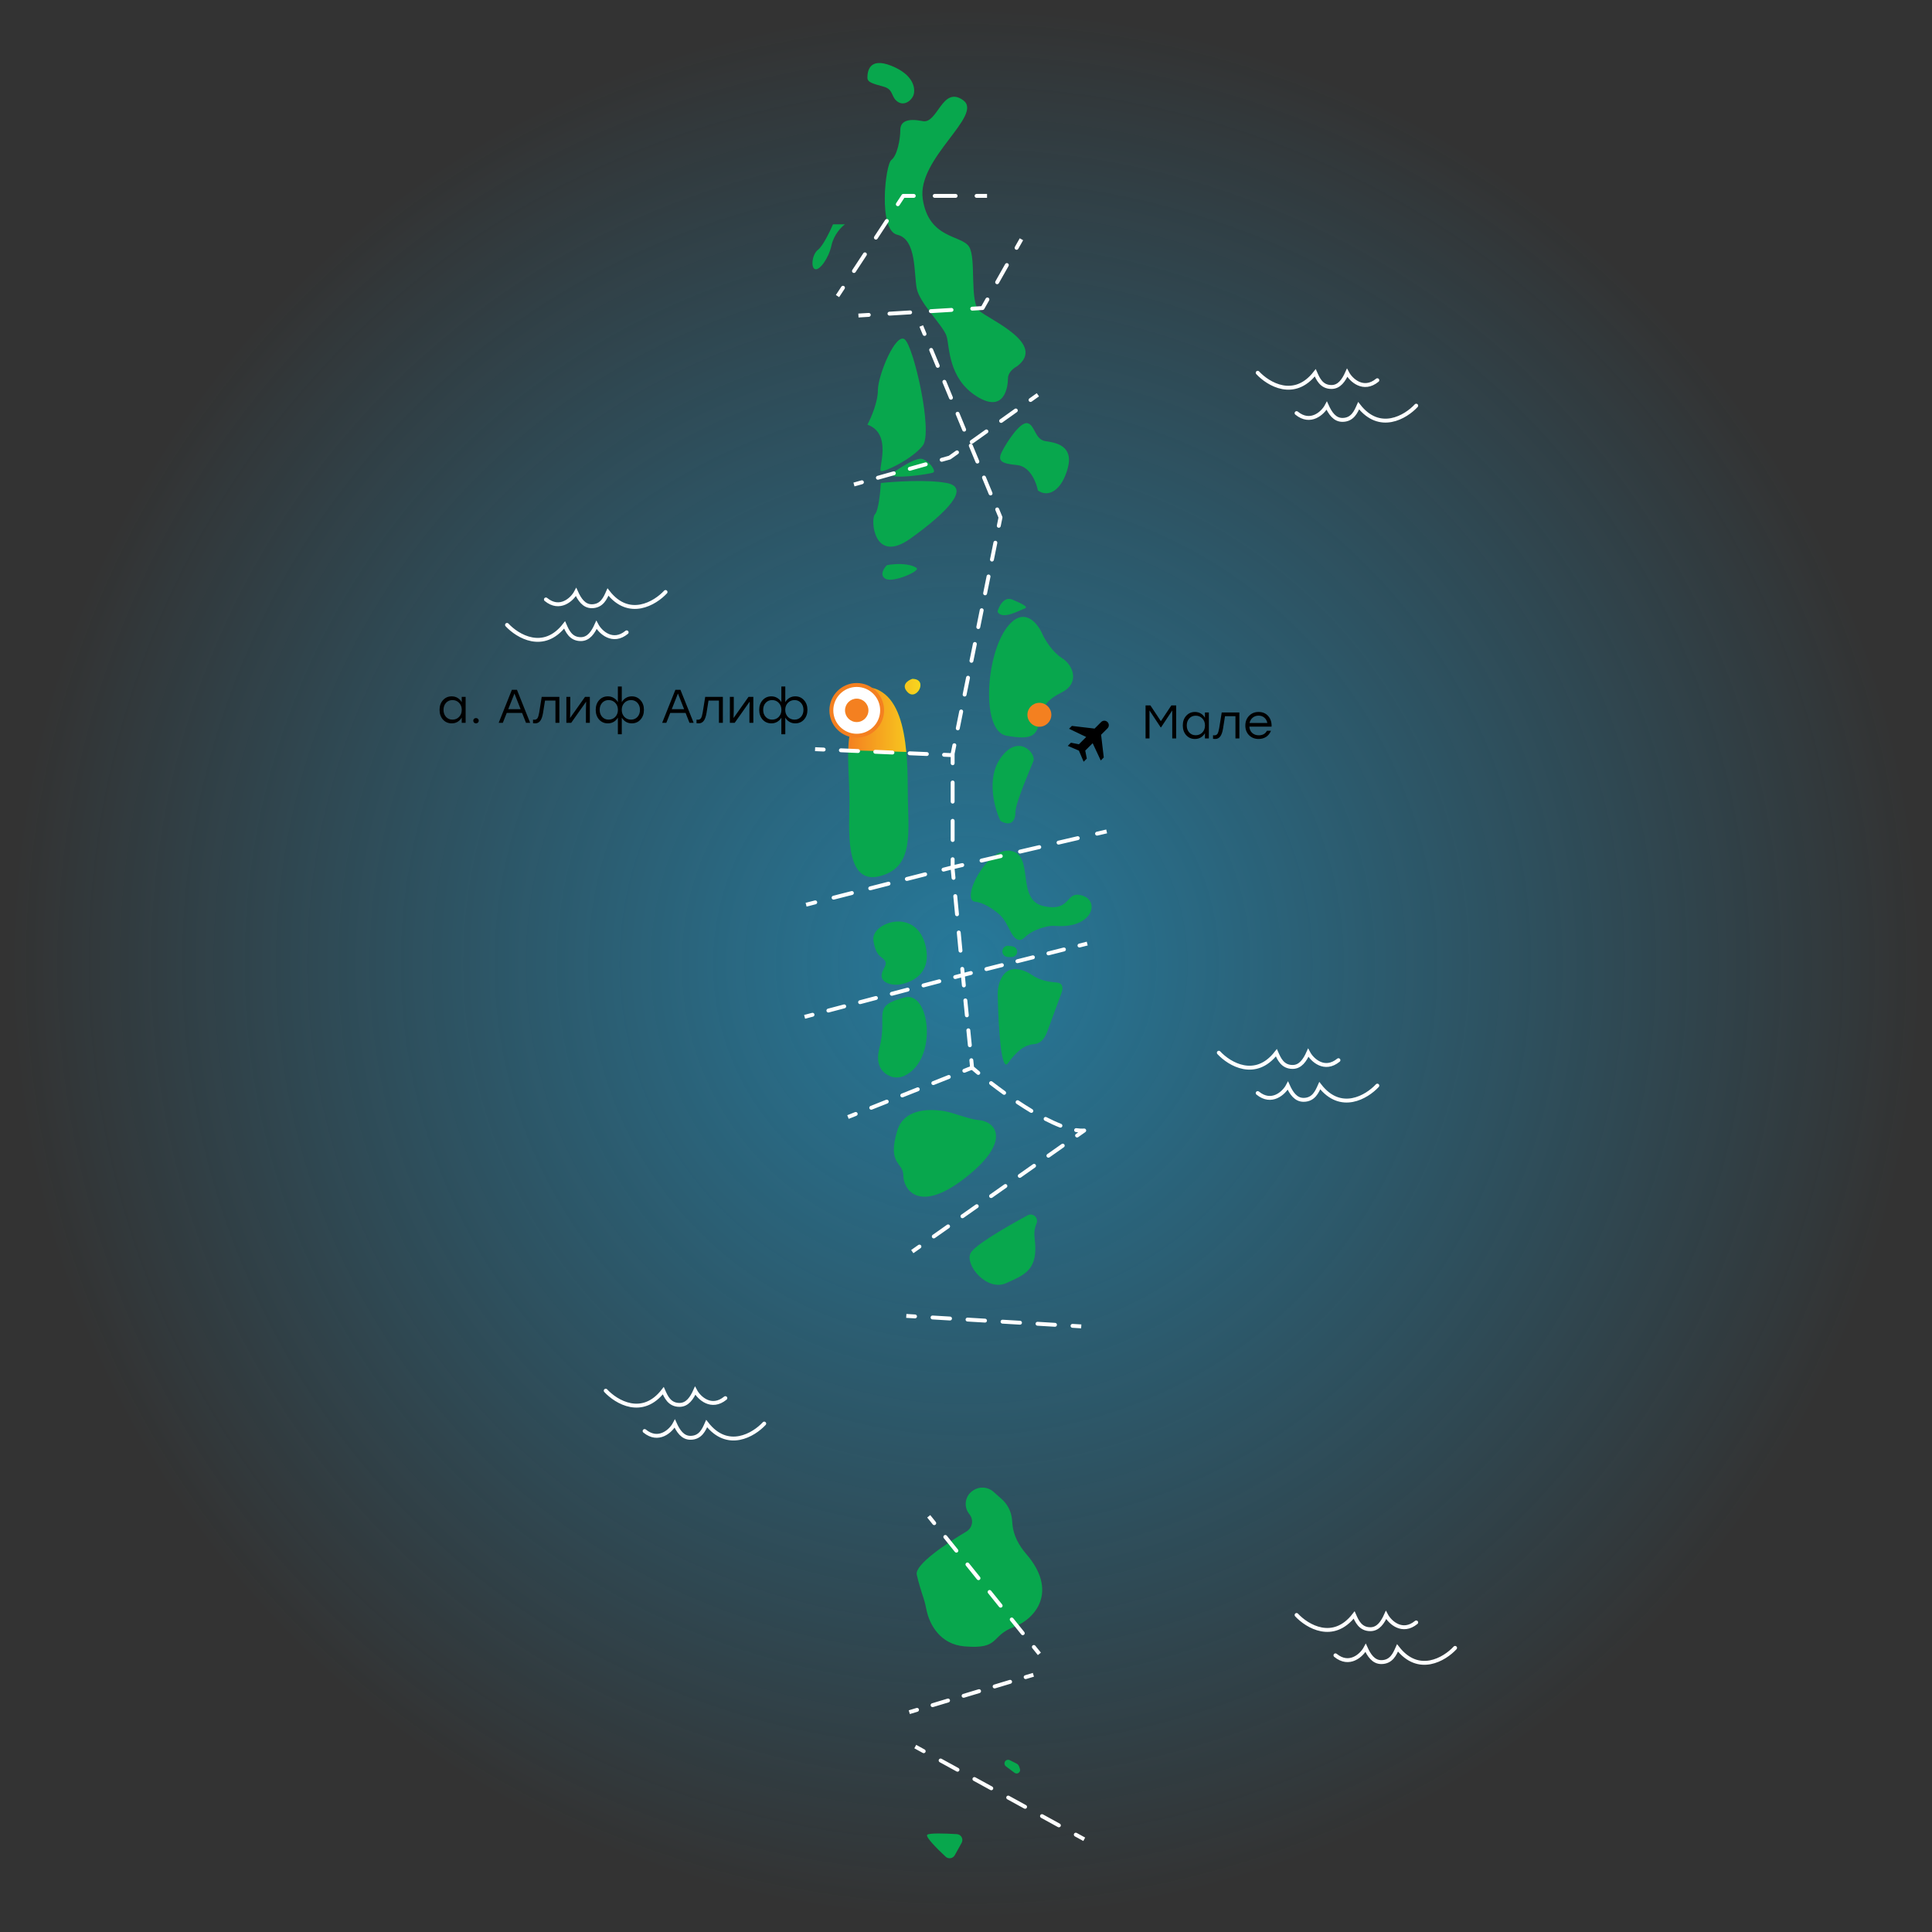 <svg width="450" height="450" viewBox="0 0 450 450" fill="none" xmlns="http://www.w3.org/2000/svg">
<rect x="0" y="0" width="450" height="450" fill="#333333" stroke="none"/>
<circle opacity="0.6" cx="225.002" cy="224.545" r="224.545" fill="url(#paint0_radial_381_882)"/>
<path d="M190.543 58.166C191.657 57.33 193.329 53.87 194.026 52.245H196.812C196 52.825 194.235 54.613 193.678 57.121C192.981 60.255 190.891 63.042 189.846 62.694C188.801 62.345 189.15 59.211 190.543 58.166Z" fill="#08A74D"/>
<path d="M199.25 166.138C199.25 167.81 198.321 170.317 197.857 171.362C197.16 175.89 197.857 181.115 197.857 186.687C197.857 192.26 196.464 206.192 204.823 204.102C213.182 202.012 211.441 193.653 211.441 184.249C211.441 174.845 210.744 164.745 205.519 161.262C200.295 157.779 199.25 164.048 199.25 166.138Z" fill="#08A74D"/>
<path d="M212.485 158.127C211.441 158.475 209.769 159.59 211.441 161.262C213.53 163.351 216.317 158.127 212.485 158.127Z" fill="#08A74D"/>
<path fill-rule="evenodd" clip-rule="evenodd" d="M212.486 158.127C211.441 158.475 209.769 159.59 211.441 161.262C213.53 163.351 216.317 158.127 212.486 158.127ZM197.857 171.362C198.321 170.317 199.25 167.81 199.25 166.138C199.25 164.048 200.295 157.779 205.52 161.262C209.051 163.616 210.514 168.995 211.091 175.138L197.567 174.75C197.602 173.583 197.689 172.453 197.857 171.362Z" fill="url(#paint1_linear_381_882)"/>
<path d="M234.429 146.285C238.329 140.991 241.627 145.008 242.788 147.678C243.368 148.955 245.086 151.858 247.316 153.251C250.102 154.992 251.495 159.172 247.316 161.262C243.179 163.33 242.795 165.057 242.112 168.132L242.091 168.228C241.394 171.362 240.35 172.407 234.429 171.362C228.507 170.317 229.552 152.903 234.429 146.285Z" fill="#08A74D"/>
<path d="M235.822 139.667C233.871 138.831 232.687 141.176 232.339 142.454C233.384 144.543 237.563 142.105 238.608 141.757C239.653 141.409 238.26 140.712 235.822 139.667Z" fill="#08A74D"/>
<path d="M236.867 108.32C239.932 108.599 241.395 112.384 241.743 114.241C244.181 115.983 247.316 114.241 248.709 109.017C250.102 103.793 245.922 103.096 243.484 102.748C241.046 102.399 241.046 98.916 239.305 98.568C237.563 98.22 234.429 103.096 233.384 105.186C232.339 107.276 233.035 107.972 236.867 108.32Z" fill="#08A74D"/>
<path d="M234.777 88.119C234.777 86.726 236.17 85.681 236.867 85.333C243.833 80.109 230.597 74.536 228.159 72.446C225.721 70.356 227.463 60.255 225.721 57.469C223.98 54.683 216.317 55.727 214.924 46.324C213.531 36.919 229.204 26.819 224.328 23.336C219.452 19.853 218.407 28.909 214.924 28.212C211.441 27.515 209.699 28.212 209.699 30.302C209.699 32.392 209.003 36.223 207.61 37.268C206.216 38.313 204.475 53.638 209.003 54.683C213.531 55.728 212.834 63.738 213.531 67.221C214.227 70.704 219.8 75.929 220.497 78.367C221.193 80.805 220.845 88.119 227.463 92.299C234.08 96.478 234.777 89.861 234.777 88.119Z" fill="#08A74D"/>
<path d="M233.035 176.587C229.691 181.324 231.641 188.313 233.035 191.215C235.473 192.608 236.518 191.215 236.518 189.125C236.518 187.036 240.001 179.025 240.697 177.283C241.394 175.542 237.214 170.666 233.035 176.587Z" fill="#08A74D"/>
<path d="M204.475 90.906C204.475 93.692 202.849 97.407 202.037 98.916C207.958 101.006 204.475 109.365 205.171 109.714C205.868 110.062 212.486 106.927 214.924 103.793C217.362 100.658 212.834 80.805 210.744 79.063C208.654 77.322 204.475 87.422 204.475 90.906Z" fill="#08A74D"/>
<path d="M203.778 119.814C204.614 118.978 205.055 114.59 205.171 112.5C208.422 112.152 216.038 111.664 220.496 112.5C226.069 113.545 220.844 119.118 212.137 125.387C203.43 131.656 202.733 120.859 203.778 119.814Z" fill="#08A74D"/>
<path d="M214.923 106.927C213.53 106.37 209.467 109.017 207.609 110.41C207.261 111.803 216.665 110.41 217.361 110.062C218.058 109.714 216.665 107.624 214.923 106.927Z" fill="#08A74D"/>
<path d="M206.216 134.791C204.823 133.955 205.868 132.353 206.564 131.656C210.047 130.96 212.834 131.656 213.53 132.353C214.227 133.05 207.958 135.836 206.216 134.791Z" fill="#08A74D"/>
<path d="M215.62 220.472C216.877 226.13 213.354 228.465 209.999 229.226C208.021 229.675 205.13 229.036 205.349 227.019C205.481 225.81 206.647 224.816 206.216 223.955C205.519 222.562 204.126 223.259 203.43 219.079C202.733 214.899 213.53 211.068 215.62 220.472Z" fill="#08A74D"/>
<path d="M204.823 244.156C203.787 248.127 205.553 249.886 207.262 250.638C208.36 251.121 209.635 251.06 210.717 250.54C218.517 246.791 216.617 230.782 210.744 232.314C202.733 234.404 206.913 236.146 204.823 244.156Z" fill="#08A74D"/>
<path d="M227.114 210.023C228.979 210.21 231.053 211.551 232.603 212.836C233.872 213.887 234.577 215.42 235.327 216.888C236.132 218.465 237.302 219.688 238.608 218.382C240.171 216.819 242.585 216.046 244.199 215.741C244.877 215.613 245.574 215.647 246.264 215.684C254.436 216.127 256.206 209.968 252.191 208.63C248.012 207.237 249.753 212.461 243.136 211.068C236.518 209.675 241.046 199.226 235.473 198.181C229.9 197.136 223.631 209.675 227.114 210.023Z" fill="#08A74D"/>
<path d="M240.349 227.09C239.044 226.186 237.79 225.798 236.666 225.72C233.711 225.516 232.326 228.781 232.389 231.742C232.568 240.118 233.24 249.766 234.776 247.639C237.678 243.623 239.578 243.323 241.027 243.169C242.53 243.008 243.406 241.68 243.929 240.262L247.218 231.333C247.741 229.914 247.485 228.933 245.977 228.827C244.412 228.718 242.23 228.392 240.349 227.09Z" fill="#08A74D"/>
<path d="M209.003 263.313C210.437 258.6 215.6 258.119 219.894 258.794C221.835 259.1 225.852 260.724 227.811 260.875C232.339 261.223 235.473 266.099 224.676 274.458C213.879 282.817 210.396 276.896 210.396 273.762C210.396 270.627 206.565 271.324 209.003 263.313Z" fill="#08A74D"/>
<path d="M226.069 291.873C226.954 290.103 233.898 286.021 239.337 283.078C240.604 282.392 241.991 283.691 241.413 285.012C240.947 286.078 240.835 287.262 240.985 288.416C241.952 295.854 238.643 296.894 234.428 298.839C229.9 300.929 224.676 294.66 226.069 291.873Z" fill="#08A74D"/>
<path d="M202.037 18.111C202.037 19.226 203.43 19.505 205.868 20.201C207.958 20.798 207.609 22.291 208.654 23.336C210.43 25.112 212.486 23.336 212.834 21.943C213.182 20.549 212.834 17.415 207.609 15.325C202.385 13.235 202.037 16.718 202.037 18.111Z" fill="#08A74D"/>
<path d="M213.53 366.757C213.024 364.479 220.336 359.537 225.074 356.736C225.9 356.248 226.417 355.367 226.417 354.408C226.417 353.832 226.231 353.273 225.886 352.813L225.674 352.53C224.381 350.806 224.819 348.348 226.628 347.177L226.745 347.102C228.198 346.162 230.099 346.307 231.392 347.456L233.32 349.17C234.703 350.399 235.562 352.11 235.723 353.953L235.82 355.072C236.044 357.654 237.332 359.987 239.026 361.947C246.524 370.622 241.205 377.059 236.17 378.947C230.597 381.037 233.035 384.172 224.676 383.475C218.914 382.995 216.531 378.343 215.833 375.134C215.631 374.207 215.453 373.273 215.151 372.373C214.631 370.825 213.942 368.608 213.53 366.757Z" fill="#08A74D"/>
<path d="M222.385 432.111L223.976 429.247C224.468 428.362 223.882 427.268 222.872 427.206C219.996 427.029 216.404 426.925 215.968 427.361C215.512 427.817 218.142 430.488 220.257 432.46C220.909 433.068 221.952 432.89 222.385 432.111Z" fill="#08A74D"/>
<path d="M234.298 411.416L236.302 412.919C236.442 413.024 236.613 413.081 236.788 413.081C237.34 413.081 237.731 412.539 237.556 412.015L237.375 411.471C237.272 411.164 237.051 410.909 236.761 410.764L235.187 409.977C234.768 409.768 234.258 409.938 234.048 410.357C233.865 410.724 233.97 411.17 234.298 411.416Z" fill="#08A74D"/>
<path d="M235.856 220.427L234.954 220.299C234.268 220.201 233.625 220.656 233.489 221.335C233.421 221.675 233.493 222.03 233.685 222.318C233.93 222.686 234.346 222.91 234.788 222.91H235.649C235.982 222.91 236.302 222.778 236.538 222.542L236.555 222.525C237.087 221.993 237.025 221.113 236.423 220.662C236.257 220.538 236.062 220.457 235.856 220.427Z" fill="#08A74D"/>
<path d="M233.035 120.511L233.48 120.601C233.498 120.513 233.489 120.421 233.455 120.337L233.035 120.511ZM221.889 175.542L221.444 175.452C221.438 175.481 221.435 175.512 221.435 175.542H221.889ZM221.889 202.361H221.435C221.435 202.375 221.436 202.39 221.437 202.404L221.889 202.361ZM224.327 227.787L223.875 227.83L223.875 227.832L224.327 227.787ZM226.417 248.684L225.965 248.73C225.977 248.845 226.032 248.952 226.12 249.029L226.417 248.684ZM252.54 263.313L252.801 263.684C252.969 263.566 253.037 263.351 252.967 263.158C252.897 262.965 252.706 262.843 252.502 262.86L252.54 263.313ZM214.416 290.721C214.621 290.577 214.67 290.293 214.526 290.088C214.381 289.882 214.098 289.833 213.893 289.978L214.416 290.721ZM217.23 287.627C217.025 287.771 216.976 288.055 217.121 288.26C217.265 288.465 217.549 288.515 217.754 288.37L217.23 287.627ZM221.092 286.019C221.297 285.874 221.346 285.591 221.202 285.386C221.057 285.18 220.773 285.131 220.568 285.276L221.092 286.019ZM223.906 282.925C223.701 283.069 223.652 283.353 223.796 283.558C223.941 283.763 224.224 283.813 224.43 283.668L223.906 282.925ZM227.767 281.317C227.973 281.172 228.022 280.889 227.877 280.684C227.733 280.478 227.449 280.429 227.244 280.574L227.767 281.317ZM230.582 278.223C230.377 278.367 230.327 278.651 230.472 278.856C230.616 279.061 230.9 279.111 231.105 278.966L230.582 278.223ZM234.443 276.615C234.648 276.47 234.698 276.187 234.553 275.982C234.408 275.776 234.125 275.727 233.92 275.872L234.443 276.615ZM237.257 273.521C237.052 273.665 237.003 273.949 237.148 274.154C237.292 274.359 237.576 274.409 237.781 274.264L237.257 273.521ZM241.119 271.913C241.324 271.768 241.373 271.485 241.229 271.28C241.084 271.074 240.801 271.025 240.595 271.17L241.119 271.913ZM243.933 268.819C243.728 268.963 243.679 269.247 243.823 269.452C243.968 269.657 244.251 269.707 244.457 269.562L243.933 268.819ZM247.795 267.211C248 267.066 248.049 266.783 247.904 266.578C247.76 266.372 247.476 266.323 247.271 266.468L247.795 267.211ZM250.609 264.117C250.404 264.261 250.354 264.545 250.499 264.75C250.644 264.955 250.927 265.005 251.132 264.86L250.609 264.117ZM250.716 262.778C250.468 262.74 250.236 262.911 250.198 263.159C250.161 263.407 250.332 263.639 250.58 263.676L250.716 262.778ZM246.834 262.616C247.068 262.707 247.331 262.591 247.422 262.357C247.513 262.122 247.397 261.859 247.163 261.768L246.834 262.616ZM243.748 260.21C243.525 260.095 243.251 260.182 243.136 260.406C243.021 260.629 243.108 260.903 243.332 261.018L243.748 260.21ZM239.989 259.145C240.204 259.274 240.483 259.204 240.612 258.989C240.742 258.774 240.672 258.495 240.457 258.365L239.989 259.145ZM237.265 256.34C237.056 256.201 236.773 256.257 236.634 256.466C236.495 256.675 236.552 256.957 236.761 257.096L237.265 256.34ZM233.623 254.92C233.827 255.067 234.111 255.021 234.258 254.817C234.404 254.613 234.358 254.329 234.154 254.182L233.623 254.92ZM231.117 251.918C230.918 251.764 230.633 251.801 230.479 252C230.326 252.199 230.363 252.484 230.562 252.638L231.117 251.918ZM227.577 250.257C227.77 250.417 228.057 250.39 228.216 250.196C228.376 250.003 228.349 249.716 228.156 249.556L227.577 250.257ZM226.695 246.898C226.67 246.648 226.448 246.466 226.198 246.491C225.948 246.516 225.766 246.738 225.791 246.988L226.695 246.898ZM225.443 243.505C225.467 243.755 225.69 243.937 225.94 243.912C226.19 243.887 226.372 243.664 226.347 243.415L225.443 243.505ZM225.999 239.932C225.974 239.682 225.751 239.5 225.501 239.525C225.251 239.55 225.069 239.772 225.094 240.022L225.999 239.932ZM224.746 236.539C224.771 236.789 224.994 236.971 225.243 236.946C225.493 236.921 225.675 236.699 225.65 236.449L224.746 236.539ZM225.302 232.966C225.277 232.716 225.054 232.534 224.805 232.559C224.555 232.584 224.373 232.806 224.398 233.056L225.302 232.966ZM224.049 229.573C224.074 229.823 224.297 230.005 224.547 229.98C224.797 229.955 224.979 229.733 224.954 229.483L224.049 229.573ZM224.577 225.624C224.553 225.374 224.331 225.191 224.081 225.215C223.831 225.239 223.648 225.461 223.672 225.711L224.577 225.624ZM223.265 221.474C223.289 221.723 223.511 221.907 223.761 221.883C224.011 221.859 224.194 221.637 224.17 221.387L223.265 221.474ZM223.764 217.149C223.74 216.899 223.518 216.716 223.268 216.74C223.018 216.764 222.835 216.986 222.859 217.236L223.764 217.149ZM222.453 212.998C222.477 213.248 222.699 213.431 222.949 213.407C223.199 213.383 223.382 213.161 223.358 212.911L222.453 212.998ZM222.951 208.674C222.927 208.424 222.705 208.241 222.456 208.265C222.206 208.289 222.022 208.511 222.046 208.761L222.951 208.674ZM221.64 204.523C221.664 204.773 221.886 204.956 222.136 204.932C222.386 204.908 222.569 204.686 222.545 204.436L221.64 204.523ZM222.344 200.126C222.344 199.875 222.14 199.671 221.889 199.671C221.638 199.671 221.435 199.875 221.435 200.126H222.344ZM221.435 195.656C221.435 195.907 221.638 196.111 221.889 196.111C222.14 196.111 222.344 195.907 222.344 195.656H221.435ZM222.344 191.186C222.344 190.935 222.14 190.732 221.889 190.732C221.638 190.732 221.435 190.935 221.435 191.186H222.344ZM221.435 186.716C221.435 186.968 221.638 187.171 221.889 187.171C222.14 187.171 222.344 186.968 222.344 186.716H221.435ZM222.344 182.247C222.344 181.996 222.14 181.792 221.889 181.792C221.638 181.792 221.435 181.996 221.435 182.247H222.344ZM221.435 177.777C221.435 178.028 221.638 178.231 221.889 178.231C222.14 178.231 222.344 178.028 222.344 177.777H221.435ZM222.733 173.667C222.783 173.421 222.624 173.181 222.378 173.131C222.132 173.081 221.892 173.24 221.842 173.486L222.733 173.667ZM222.638 169.556C222.588 169.802 222.747 170.041 222.993 170.091C223.239 170.141 223.479 169.982 223.529 169.736L222.638 169.556ZM224.325 165.805C224.375 165.559 224.216 165.319 223.97 165.27C223.724 165.22 223.484 165.379 223.434 165.625L224.325 165.805ZM224.23 161.694C224.18 161.94 224.339 162.18 224.586 162.23C224.832 162.28 225.071 162.12 225.121 161.874L224.23 161.694ZM225.917 157.944C225.967 157.698 225.808 157.458 225.562 157.408C225.316 157.358 225.076 157.517 225.026 157.763L225.917 157.944ZM225.822 153.832C225.773 154.078 225.932 154.318 226.178 154.368C226.424 154.418 226.664 154.259 226.713 154.013L225.822 153.832ZM227.51 150.082C227.559 149.836 227.4 149.596 227.154 149.546C226.908 149.497 226.668 149.656 226.619 149.902L227.51 150.082ZM227.415 145.971C227.365 146.217 227.524 146.457 227.77 146.507C228.016 146.556 228.256 146.397 228.306 146.151L227.415 145.971ZM229.102 142.221C229.152 141.974 228.993 141.735 228.747 141.685C228.5 141.635 228.261 141.794 228.211 142.04L229.102 142.221ZM229.007 138.109C228.957 138.355 229.116 138.595 229.362 138.645C229.608 138.695 229.848 138.536 229.898 138.29L229.007 138.109ZM230.694 134.359C230.744 134.113 230.585 133.873 230.339 133.823C230.093 133.773 229.853 133.932 229.803 134.179L230.694 134.359ZM230.599 130.248C230.549 130.494 230.708 130.734 230.954 130.783C231.2 130.833 231.44 130.674 231.49 130.428L230.599 130.248ZM232.286 126.497C232.336 126.251 232.177 126.012 231.931 125.962C231.685 125.912 231.445 126.071 231.395 126.317L232.286 126.497ZM232.191 122.386C232.141 122.632 232.301 122.872 232.547 122.922C232.793 122.972 233.032 122.813 233.082 122.567L232.191 122.386ZM232.686 118.48C232.59 118.248 232.324 118.137 232.092 118.233C231.86 118.329 231.75 118.595 231.846 118.827L232.686 118.48ZM230.307 115.112C230.403 115.344 230.669 115.454 230.901 115.358C231.133 115.262 231.243 114.996 231.147 114.764L230.307 115.112ZM229.609 111.049C229.513 110.817 229.247 110.707 229.015 110.803C228.783 110.899 228.673 111.165 228.769 111.397L229.609 111.049ZM227.231 107.682C227.327 107.914 227.593 108.024 227.825 107.928C228.057 107.832 228.167 107.566 228.071 107.334L227.231 107.682ZM226.532 103.619C226.436 103.387 226.171 103.277 225.939 103.373C225.707 103.469 225.596 103.735 225.693 103.967L226.532 103.619ZM224.154 100.251C224.25 100.483 224.516 100.594 224.748 100.498C224.98 100.401 225.09 100.136 224.994 99.904L224.154 100.251ZM223.456 96.189C223.36 95.957 223.094 95.846 222.862 95.942C222.63 96.038 222.52 96.304 222.616 96.536L223.456 96.189ZM221.078 92.821C221.174 93.053 221.439 93.163 221.671 93.067C221.903 92.971 222.014 92.705 221.918 92.473L221.078 92.821ZM220.379 88.758C220.283 88.526 220.017 88.416 219.785 88.512C219.553 88.608 219.443 88.874 219.539 89.106L220.379 88.758ZM218.001 85.391C218.097 85.623 218.363 85.733 218.595 85.637C218.827 85.541 218.937 85.275 218.841 85.043L218.001 85.391ZM217.303 81.328C217.207 81.096 216.941 80.986 216.709 81.082C216.477 81.178 216.367 81.444 216.463 81.676L217.303 81.328ZM214.924 77.96C215.02 78.192 215.286 78.302 215.518 78.207C215.75 78.111 215.86 77.845 215.764 77.613L214.924 77.96ZM212.747 291.897L214.416 290.721L213.893 289.978L212.224 291.153L212.747 291.897ZM217.754 288.37L221.092 286.019L220.568 285.276L217.23 287.627L217.754 288.37ZM224.43 283.668L227.767 281.317L227.244 280.574L223.906 282.925L224.43 283.668ZM231.105 278.966L234.443 276.615L233.92 275.872L230.582 278.223L231.105 278.966ZM237.781 274.264L241.119 271.913L240.595 271.17L237.257 273.521L237.781 274.264ZM244.457 269.562L247.795 267.211L247.271 266.468L243.933 268.819L244.457 269.562ZM251.132 264.86L252.801 263.684L252.278 262.941L250.609 264.117L251.132 264.86ZM252.502 262.86C251.963 262.905 251.365 262.876 250.716 262.778L250.58 263.676C251.282 263.783 251.952 263.818 252.577 263.766L252.502 262.86ZM247.163 261.768C246.072 261.345 244.925 260.817 243.748 260.21L243.332 261.018C244.53 261.636 245.706 262.178 246.834 262.616L247.163 261.768ZM240.457 258.365C239.389 257.723 238.319 257.042 237.265 256.34L236.761 257.096C237.825 257.805 238.907 258.494 239.989 259.145L240.457 258.365ZM234.154 254.182C233.095 253.42 232.076 252.657 231.117 251.918L230.562 252.638C231.528 253.382 232.556 254.151 233.623 254.92L234.154 254.182ZM228.156 249.556C227.637 249.127 227.154 248.72 226.714 248.34L226.12 249.029C226.565 249.413 227.053 249.824 227.577 250.257L228.156 249.556ZM226.87 248.639L226.695 246.898L225.791 246.988L225.965 248.73L226.87 248.639ZM226.347 243.415L225.999 239.932L225.094 240.022L225.443 243.505L226.347 243.415ZM225.65 236.449L225.302 232.966L224.398 233.056L224.746 236.539L225.65 236.449ZM224.954 229.483L224.78 227.741L223.875 227.832L224.049 229.573L224.954 229.483ZM224.78 227.743L224.577 225.624L223.672 225.711L223.875 227.83L224.78 227.743ZM224.17 221.387L223.764 217.149L222.859 217.236L223.265 221.474L224.17 221.387ZM223.358 212.911L222.951 208.674L222.046 208.761L222.453 212.998L223.358 212.911ZM222.545 204.436L222.342 202.317L221.437 202.404L221.64 204.523L222.545 204.436ZM222.344 202.361V200.126H221.435V202.361H222.344ZM222.344 195.656V191.186H221.435V195.656H222.344ZM222.344 186.716V182.247H221.435V186.716H222.344ZM222.344 177.777V175.542H221.435V177.777H222.344ZM222.335 175.632L222.733 173.667L221.842 173.486L221.444 175.452L222.335 175.632ZM223.529 169.736L224.325 165.805L223.434 165.625L222.638 169.556L223.529 169.736ZM225.121 161.874L225.917 157.944L225.026 157.763L224.23 161.694L225.121 161.874ZM226.713 154.013L227.51 150.082L226.619 149.902L225.822 153.832L226.713 154.013ZM228.306 146.151L229.102 142.221L228.211 142.04L227.415 145.971L228.306 146.151ZM229.898 138.29L230.694 134.359L229.803 134.179L229.007 138.109L229.898 138.29ZM231.49 130.428L232.286 126.497L231.395 126.317L230.599 130.248L231.49 130.428ZM233.082 122.567L233.48 120.601L232.589 120.421L232.191 122.386L233.082 122.567ZM233.455 120.337L232.686 118.48L231.846 118.827L232.615 120.685L233.455 120.337ZM231.147 114.764L229.609 111.049L228.769 111.397L230.307 115.112L231.147 114.764ZM228.071 107.334L226.532 103.619L225.693 103.967L227.231 107.682L228.071 107.334ZM224.994 99.904L223.456 96.189L222.616 96.536L224.154 100.251L224.994 99.904ZM221.918 92.473L220.379 88.758L219.539 89.106L221.078 92.821L221.918 92.473ZM218.841 85.043L217.303 81.328L216.463 81.676L218.001 85.391L218.841 85.043ZM215.764 77.613L214.995 75.755L214.155 76.103L214.924 77.96L215.764 77.613Z" fill="white"/>
<path d="M210.395 45.627V45.172C210.242 45.172 210.099 45.249 210.015 45.377L210.395 45.627ZM196.727 67.268C196.865 67.058 196.807 66.776 196.597 66.638C196.387 66.501 196.105 66.559 195.967 66.769L196.727 67.268ZM198.522 62.879C198.384 63.089 198.442 63.371 198.652 63.509C198.862 63.647 199.144 63.588 199.282 63.379L198.522 62.879ZM201.836 59.489C201.974 59.279 201.915 58.998 201.705 58.86C201.495 58.722 201.214 58.78 201.076 58.99L201.836 59.489ZM203.63 55.101C203.492 55.311 203.551 55.592 203.76 55.73C203.97 55.868 204.252 55.81 204.39 55.6L203.63 55.101ZM206.944 51.711C207.082 51.501 207.023 51.219 206.814 51.081C206.604 50.943 206.322 51.002 206.184 51.212L206.944 51.711ZM208.738 47.322C208.601 47.532 208.659 47.814 208.869 47.952C209.079 48.089 209.36 48.031 209.498 47.821L208.738 47.322ZM212.833 46.082C213.085 46.082 213.288 45.878 213.288 45.627C213.288 45.376 213.085 45.172 212.833 45.172V46.082ZM217.71 45.172C217.459 45.172 217.255 45.376 217.255 45.627C217.255 45.878 217.459 46.082 217.71 46.082V45.172ZM222.586 46.082C222.837 46.082 223.04 45.878 223.04 45.627C223.04 45.376 222.837 45.172 222.586 45.172V46.082ZM227.462 45.172C227.211 45.172 227.007 45.376 227.007 45.627C227.007 45.878 227.211 46.082 227.462 46.082V45.172ZM195.45 69.212L196.727 67.268L195.967 66.769L194.69 68.713L195.45 69.212ZM199.282 63.379L201.836 59.489L201.076 58.99L198.522 62.879L199.282 63.379ZM204.39 55.6L206.944 51.711L206.184 51.212L203.63 55.101L204.39 55.6ZM209.498 47.821L210.775 45.877L210.015 45.377L208.738 47.322L209.498 47.821ZM210.395 46.082H212.833V45.172H210.395V46.082ZM217.71 46.082H222.586V45.172H217.71V46.082ZM227.462 46.082H229.9V45.172H227.462V46.082Z" fill="white"/>
<path d="M228.855 71.749L228.883 72.203C229.037 72.194 229.175 72.107 229.251 71.973L228.855 71.749ZM202.383 73.799C202.634 73.784 202.825 73.569 202.81 73.318C202.794 73.068 202.579 72.877 202.329 72.892L202.383 73.799ZM207.147 72.602C206.896 72.617 206.705 72.832 206.72 73.083C206.735 73.333 206.951 73.524 207.201 73.509L207.147 72.602ZM212.019 73.219C212.27 73.204 212.461 72.989 212.446 72.738C212.431 72.487 212.215 72.296 211.965 72.311L212.019 73.219ZM216.783 72.021C216.532 72.036 216.341 72.252 216.356 72.502C216.372 72.753 216.587 72.944 216.837 72.929L216.783 72.021ZM221.656 72.638C221.906 72.623 222.097 72.408 222.082 72.157C222.067 71.907 221.852 71.716 221.601 71.731L221.656 72.638ZM226.419 71.441C226.168 71.456 225.978 71.671 225.993 71.922C226.008 72.172 226.223 72.363 226.474 72.348L226.419 71.441ZM230.383 69.97C230.507 69.752 230.43 69.474 230.211 69.351C229.993 69.227 229.715 69.304 229.592 69.523L230.383 69.97ZM231.856 65.517C231.732 65.736 231.809 66.013 232.028 66.137C232.246 66.26 232.524 66.183 232.647 65.965L231.856 65.517ZM234.911 61.959C235.035 61.741 234.957 61.464 234.739 61.34C234.52 61.217 234.243 61.294 234.12 61.512L234.911 61.959ZM236.383 57.507C236.26 57.725 236.337 58.003 236.556 58.126C236.774 58.25 237.051 58.173 237.175 57.954L236.383 57.507ZM199.974 73.945L202.383 73.799L202.329 72.892L199.919 73.037L199.974 73.945ZM207.201 73.509L212.019 73.219L211.965 72.311L207.147 72.602L207.201 73.509ZM216.837 72.929L221.656 72.638L221.601 71.731L216.783 72.021L216.837 72.929ZM226.474 72.348L228.883 72.203L228.828 71.296L226.419 71.441L226.474 72.348ZM229.251 71.973L230.383 69.97L229.592 69.523L228.46 71.526L229.251 71.973ZM232.647 65.965L234.911 61.959L234.12 61.512L231.856 65.517L232.647 65.965ZM237.175 57.954L238.307 55.951L237.515 55.504L236.383 57.507L237.175 57.954Z" fill="white"/>
<path d="M221.193 106.579L221.316 107.017C221.366 107.003 221.414 106.98 221.456 106.949L221.193 106.579ZM200.883 112.764C201.124 112.696 201.265 112.445 201.197 112.203C201.129 111.961 200.878 111.821 200.636 111.889L200.883 112.764ZM204.352 110.844C204.11 110.912 203.969 111.163 204.037 111.404C204.105 111.646 204.356 111.787 204.598 111.719L204.352 110.844ZM208.313 110.674C208.555 110.606 208.695 110.355 208.627 110.113C208.559 109.872 208.308 109.731 208.067 109.799L208.313 110.674ZM211.782 108.754C211.54 108.822 211.399 109.073 211.467 109.314C211.535 109.556 211.786 109.697 212.028 109.629L211.782 108.754ZM215.743 108.584C215.985 108.516 216.126 108.265 216.058 108.023C215.99 107.782 215.739 107.641 215.497 107.709L215.743 108.584ZM219.212 106.664C218.971 106.732 218.83 106.983 218.898 107.225C218.966 107.466 219.217 107.607 219.458 107.539L219.212 106.664ZM223.169 105.73C223.373 105.585 223.421 105.301 223.276 105.097C223.13 104.892 222.846 104.844 222.642 104.99L223.169 105.73ZM226.067 102.552C225.862 102.697 225.814 102.981 225.96 103.186C226.106 103.39 226.389 103.438 226.594 103.292L226.067 102.552ZM230.019 100.854C230.223 100.709 230.271 100.425 230.125 100.22C229.98 100.016 229.696 99.968 229.492 100.114L230.019 100.854ZM232.917 97.676C232.712 97.821 232.664 98.105 232.81 98.309C232.955 98.514 233.239 98.562 233.444 98.416L232.917 97.676ZM236.869 95.978C237.073 95.832 237.121 95.549 236.975 95.344C236.83 95.14 236.546 95.092 236.341 95.237L236.869 95.978ZM239.766 92.799C239.562 92.945 239.514 93.229 239.66 93.433C239.805 93.638 240.089 93.686 240.294 93.54L239.766 92.799ZM199.025 113.286L200.883 112.764L200.636 111.889L198.779 112.411L199.025 113.286ZM204.598 111.719L208.313 110.674L208.067 109.799L204.352 110.844L204.598 111.719ZM212.028 109.629L215.743 108.584L215.497 107.709L211.782 108.754L212.028 109.629ZM219.458 107.539L221.316 107.017L221.07 106.142L219.212 106.664L219.458 107.539ZM221.456 106.949L223.169 105.73L222.642 104.99L220.929 106.209L221.456 106.949ZM226.594 103.292L230.019 100.854L229.492 100.114L226.067 102.552L226.594 103.292ZM233.444 98.416L236.869 95.978L236.341 95.237L232.917 97.676L233.444 98.416ZM240.294 93.54L242.006 92.321L241.479 91.58L239.766 92.799L240.294 93.54Z" fill="white"/>
<path d="M191.829 175.038C192.08 175.049 192.292 174.855 192.303 174.604C192.314 174.353 192.119 174.141 191.869 174.13L191.829 175.038ZM195.874 174.304C195.623 174.293 195.411 174.488 195.4 174.738C195.389 174.989 195.584 175.201 195.835 175.212L195.874 174.304ZM199.84 175.386C200.091 175.397 200.303 175.203 200.314 174.952C200.325 174.701 200.13 174.489 199.879 174.478L199.84 175.386ZM203.885 174.652C203.634 174.641 203.422 174.836 203.411 175.087C203.4 175.337 203.595 175.55 203.845 175.561L203.885 174.652ZM207.851 175.735C208.102 175.746 208.314 175.551 208.325 175.3C208.336 175.049 208.141 174.837 207.89 174.826L207.851 175.735ZM211.896 175.001C211.645 174.99 211.433 175.184 211.422 175.435C211.411 175.686 211.605 175.898 211.856 175.909L211.896 175.001ZM215.862 176.083C216.112 176.094 216.325 175.899 216.336 175.649C216.346 175.398 216.152 175.186 215.901 175.175L215.862 176.083ZM219.907 175.349C219.656 175.338 219.444 175.532 219.433 175.783C219.422 176.034 219.616 176.246 219.867 176.257L219.907 175.349ZM189.826 174.951L191.829 175.038L191.869 174.13L189.866 174.043L189.826 174.951ZM195.835 175.212L199.84 175.386L199.879 174.478L195.874 174.304L195.835 175.212ZM203.845 175.561L207.851 175.735L207.89 174.826L203.885 174.652L203.845 175.561ZM211.856 175.909L215.862 176.083L215.901 175.175L211.896 175.001L211.856 175.909ZM219.867 176.257L221.87 176.344L221.909 175.436L219.907 175.349L219.867 176.257Z" fill="white"/>
<path d="M221.889 202.013L221.786 201.57L221.777 201.572L221.889 202.013ZM190.002 210.616C190.245 210.554 190.392 210.307 190.33 210.063C190.268 209.82 190.021 209.673 189.777 209.735L190.002 210.616ZM194.044 208.647C193.801 208.709 193.654 208.956 193.716 209.2C193.778 209.443 194.025 209.59 194.269 209.528L194.044 208.647ZM198.535 208.439C198.779 208.377 198.925 208.13 198.863 207.887C198.801 207.643 198.554 207.496 198.311 207.558L198.535 208.439ZM202.577 206.47C202.334 206.532 202.187 206.78 202.249 207.023C202.311 207.266 202.559 207.413 202.802 207.351L202.577 206.47ZM207.069 206.262C207.312 206.2 207.459 205.953 207.397 205.71C207.335 205.466 207.087 205.32 206.844 205.382L207.069 206.262ZM211.111 204.293C210.867 204.355 210.72 204.603 210.782 204.846C210.844 205.089 211.092 205.236 211.335 205.174L211.111 204.293ZM215.602 204.086C215.845 204.024 215.992 203.776 215.93 203.533C215.868 203.29 215.62 203.143 215.377 203.205L215.602 204.086ZM219.644 202.116C219.401 202.178 219.254 202.426 219.316 202.669C219.378 202.912 219.625 203.059 219.869 202.997L219.644 202.116ZM224.235 201.933C224.479 201.876 224.631 201.631 224.574 201.387C224.517 201.142 224.273 200.99 224.028 201.047L224.235 201.933ZM228.513 200.002C228.268 200.059 228.116 200.304 228.173 200.548C228.23 200.793 228.475 200.945 228.719 200.888L228.513 200.002ZM233.203 199.843C233.448 199.786 233.6 199.542 233.543 199.297C233.486 199.053 233.242 198.901 232.997 198.958L233.203 199.843ZM237.481 197.913C237.237 197.97 237.085 198.214 237.142 198.459C237.199 198.703 237.443 198.855 237.688 198.798L237.481 197.913ZM242.172 197.753C242.417 197.696 242.569 197.452 242.512 197.207C242.455 196.963 242.21 196.811 241.966 196.868L242.172 197.753ZM246.45 195.823C246.206 195.88 246.054 196.124 246.111 196.369C246.168 196.613 246.412 196.765 246.656 196.708L246.45 195.823ZM251.141 195.663C251.385 195.606 251.537 195.362 251.48 195.118C251.423 194.873 251.179 194.721 250.934 194.778L251.141 195.663ZM255.419 193.733C255.174 193.79 255.022 194.034 255.079 194.279C255.136 194.523 255.381 194.675 255.625 194.619L255.419 193.733ZM187.869 211.16L190.002 210.616L189.777 209.735L187.644 210.28L187.869 211.16ZM194.269 209.528L198.535 208.439L198.311 207.558L194.044 208.647L194.269 209.528ZM202.802 207.351L207.069 206.262L206.844 205.382L202.577 206.47L202.802 207.351ZM211.335 205.174L215.602 204.086L215.377 203.205L211.111 204.293L211.335 205.174ZM219.869 202.997L222.002 202.453L221.777 201.572L219.644 202.116L219.869 202.997ZM221.993 202.455L224.235 201.933L224.028 201.047L221.786 201.57L221.993 202.455ZM228.719 200.888L233.203 199.843L232.997 198.958L228.513 200.002L228.719 200.888ZM237.688 198.798L242.172 197.753L241.966 196.868L237.481 197.913L237.688 198.798ZM246.656 196.708L251.141 195.663L250.934 194.778L246.45 195.823L246.656 196.708ZM255.625 194.619L257.867 194.096L257.661 193.211L255.419 193.733L255.625 194.619Z" fill="white"/>
<path d="M224.328 227.09L224.216 226.649L224.212 226.65L224.328 227.09ZM189.37 236.794C189.613 236.73 189.758 236.481 189.694 236.238C189.63 235.996 189.381 235.851 189.138 235.915L189.37 236.794ZM192.83 234.94C192.587 235.004 192.443 235.253 192.507 235.495C192.571 235.738 192.82 235.883 193.062 235.819L192.83 234.94ZM196.754 234.843C196.997 234.779 197.142 234.531 197.078 234.288C197.013 234.045 196.765 233.9 196.522 233.965L196.754 234.843ZM200.214 232.989C199.971 233.053 199.826 233.302 199.891 233.545C199.955 233.788 200.203 233.932 200.446 233.868L200.214 232.989ZM204.138 232.893C204.381 232.829 204.526 232.58 204.461 232.337C204.397 232.095 204.149 231.95 203.906 232.014L204.138 232.893ZM207.598 231.039C207.355 231.103 207.21 231.352 207.274 231.594C207.339 231.837 207.587 231.982 207.83 231.918L207.598 231.039ZM211.522 230.943C211.765 230.878 211.909 230.63 211.845 230.387C211.781 230.144 211.533 229.999 211.29 230.064L211.522 230.943ZM214.982 229.088C214.739 229.152 214.594 229.401 214.658 229.644C214.722 229.887 214.971 230.031 215.214 229.967L214.982 229.088ZM218.906 228.992C219.149 228.928 219.293 228.679 219.229 228.437C219.165 228.194 218.916 228.049 218.674 228.113L218.906 228.992ZM222.366 227.138C222.123 227.202 221.978 227.451 222.042 227.693C222.106 227.936 222.355 228.081 222.598 228.017L222.366 227.138ZM226.246 227.073C226.489 227.012 226.637 226.764 226.575 226.521C226.514 226.278 226.266 226.13 226.023 226.192L226.246 227.073ZM229.637 225.278C229.393 225.339 229.246 225.586 229.307 225.83C229.369 226.073 229.616 226.221 229.86 226.159L229.637 225.278ZM233.473 225.245C233.717 225.183 233.864 224.936 233.802 224.693C233.741 224.449 233.494 224.302 233.25 224.363L233.473 225.245ZM236.864 223.449C236.62 223.511 236.473 223.758 236.535 224.001C236.596 224.245 236.843 224.392 237.087 224.33L236.864 223.449ZM240.7 223.416C240.944 223.355 241.091 223.107 241.029 222.864C240.968 222.621 240.721 222.473 240.477 222.535L240.7 223.416ZM244.091 221.621C243.848 221.682 243.7 221.929 243.762 222.173C243.823 222.416 244.071 222.563 244.314 222.502L244.091 221.621ZM247.927 221.588C248.171 221.526 248.318 221.279 248.257 221.035C248.195 220.792 247.948 220.645 247.705 220.706L247.927 221.588ZM251.318 219.792C251.075 219.854 250.927 220.101 250.989 220.344C251.05 220.588 251.298 220.735 251.541 220.673L251.318 219.792ZM187.524 237.282L189.37 236.794L189.138 235.915L187.292 236.403L187.524 237.282ZM193.062 235.819L196.754 234.843L196.522 233.965L192.83 234.94L193.062 235.819ZM200.446 233.868L204.138 232.893L203.906 232.014L200.214 232.989L200.446 233.868ZM207.83 231.918L211.522 230.943L211.29 230.064L207.598 231.039L207.83 231.918ZM215.214 229.967L218.906 228.992L218.674 228.113L214.982 229.088L215.214 229.967ZM222.598 228.017L224.444 227.529L224.212 226.65L222.366 227.138L222.598 228.017ZM224.439 227.53L226.246 227.073L226.023 226.192L224.216 226.649L224.439 227.53ZM229.86 226.159L233.473 225.245L233.25 224.363L229.637 225.278L229.86 226.159ZM237.087 224.33L240.7 223.416L240.477 222.535L236.864 223.449L237.087 224.33ZM244.314 222.502L247.927 221.588L247.705 220.706L244.091 221.621L244.314 222.502ZM251.541 220.673L253.348 220.216L253.125 219.335L251.318 219.792L251.541 220.673Z" fill="white"/>
<path d="M199.484 259.882C199.717 259.789 199.831 259.525 199.738 259.292C199.645 259.059 199.381 258.945 199.148 259.037L199.484 259.882ZM202.761 257.601C202.528 257.693 202.414 257.958 202.507 258.191C202.6 258.424 202.864 258.538 203.097 258.445L202.761 257.601ZM206.711 257.009C206.944 256.916 207.058 256.652 206.965 256.418C206.872 256.185 206.608 256.071 206.375 256.164L206.711 257.009ZM209.988 254.727C209.755 254.82 209.641 255.084 209.734 255.318C209.827 255.551 210.091 255.665 210.324 255.572L209.988 254.727ZM213.938 254.135C214.171 254.043 214.285 253.778 214.192 253.545C214.1 253.312 213.835 253.198 213.602 253.29L213.938 254.135ZM217.216 251.854C216.982 251.947 216.868 252.211 216.961 252.444C217.054 252.677 217.318 252.791 217.551 252.699L217.216 251.854ZM221.165 251.262C221.398 251.169 221.512 250.905 221.419 250.671C221.327 250.438 221.062 250.324 220.829 250.417L221.165 251.262ZM224.443 248.98C224.209 249.073 224.096 249.337 224.188 249.571C224.281 249.804 224.545 249.918 224.779 249.825L224.443 248.98ZM197.677 260.601L199.484 259.882L199.148 259.037L197.341 259.756L197.677 260.601ZM203.097 258.445L206.711 257.009L206.375 256.164L202.761 257.601L203.097 258.445ZM210.324 255.572L213.938 254.135L213.602 253.29L209.988 254.727L210.324 255.572ZM217.551 252.699L221.165 251.262L220.829 250.417L217.216 251.854L217.551 252.699ZM224.779 249.825L226.585 249.107L226.25 248.262L224.443 248.98L224.779 249.825Z" fill="white"/>
<path d="M213.103 307.077C213.353 307.092 213.569 306.901 213.584 306.651C213.599 306.4 213.408 306.185 213.157 306.17L213.103 307.077ZM217.232 306.414C216.981 306.399 216.766 306.59 216.751 306.84C216.736 307.091 216.927 307.306 217.178 307.321L217.232 306.414ZM221.253 307.565C221.503 307.58 221.719 307.389 221.734 307.138C221.749 306.888 221.558 306.672 221.307 306.657L221.253 307.565ZM225.382 306.901C225.132 306.886 224.916 307.077 224.901 307.328C224.886 307.578 225.077 307.794 225.328 307.809L225.382 306.901ZM229.403 308.052C229.654 308.067 229.869 307.876 229.884 307.626C229.899 307.375 229.708 307.16 229.457 307.145L229.403 308.052ZM233.532 307.389C233.282 307.374 233.066 307.565 233.051 307.815C233.036 308.066 233.227 308.281 233.478 308.296L233.532 307.389ZM237.553 308.54C237.804 308.555 238.019 308.364 238.034 308.113C238.049 307.863 237.858 307.648 237.607 307.633L237.553 308.54ZM241.683 307.876C241.432 307.861 241.217 308.052 241.202 308.303C241.187 308.554 241.378 308.769 241.628 308.784L241.683 307.876ZM245.703 309.028C245.954 309.043 246.169 308.852 246.184 308.601C246.199 308.351 246.008 308.135 245.758 308.12L245.703 309.028ZM249.833 308.364C249.582 308.349 249.367 308.54 249.352 308.791C249.337 309.041 249.528 309.257 249.778 309.271L249.833 308.364ZM211.065 306.955L213.103 307.077L213.157 306.17L211.119 306.048L211.065 306.955ZM217.178 307.321L221.253 307.565L221.307 306.657L217.232 306.414L217.178 307.321ZM225.328 307.809L229.403 308.052L229.457 307.145L225.382 306.901L225.328 307.809ZM233.478 308.296L237.553 308.54L237.607 307.633L233.532 307.389L233.478 308.296ZM241.628 308.784L245.703 309.028L245.758 308.12L241.683 307.876L241.628 308.784ZM249.778 309.271L251.816 309.393L251.87 308.486L249.833 308.364L249.778 309.271Z" fill="white"/>
<path d="M217.251 355.06C217.409 355.256 217.695 355.287 217.89 355.13C218.086 354.972 218.117 354.686 217.96 354.491L217.251 355.06ZM220.537 357.695C220.38 357.499 220.094 357.468 219.898 357.626C219.702 357.783 219.671 358.069 219.829 358.265L220.537 357.695ZM222.406 361.469C222.564 361.665 222.85 361.696 223.045 361.538C223.241 361.381 223.272 361.095 223.115 360.899L222.406 361.469ZM225.692 364.104C225.535 363.908 225.249 363.877 225.053 364.034C224.857 364.192 224.826 364.478 224.984 364.673L225.692 364.104ZM227.561 367.878C227.718 368.073 228.004 368.104 228.2 367.947C228.396 367.79 228.427 367.504 228.269 367.308L227.561 367.878ZM230.847 370.512C230.689 370.317 230.403 370.286 230.208 370.443C230.012 370.6 229.981 370.887 230.138 371.082L230.847 370.512ZM232.716 374.286C232.873 374.482 233.159 374.513 233.355 374.356C233.55 374.198 233.582 373.912 233.424 373.717L232.716 374.286ZM236.002 376.921C235.844 376.725 235.558 376.694 235.363 376.852C235.167 377.009 235.136 377.295 235.293 377.491L236.002 376.921ZM237.871 380.695C238.028 380.891 238.314 380.922 238.51 380.764C238.705 380.607 238.736 380.321 238.579 380.125L237.871 380.695ZM241.156 383.33C240.999 383.134 240.713 383.103 240.517 383.26C240.322 383.418 240.291 383.704 240.448 383.899L241.156 383.33ZM215.963 353.458L217.251 355.06L217.96 354.491L216.671 352.889L215.963 353.458ZM219.829 358.265L222.406 361.469L223.115 360.899L220.537 357.695L219.829 358.265ZM224.984 364.673L227.561 367.878L228.269 367.308L225.692 364.104L224.984 364.673ZM230.138 371.082L232.716 374.286L233.424 373.717L230.847 370.512L230.138 371.082ZM235.293 377.491L237.871 380.695L238.579 380.125L236.002 376.921L235.293 377.491ZM240.448 383.899L241.737 385.502L242.445 384.932L241.156 383.33L240.448 383.899Z" fill="white"/>
<path d="M213.727 398.691C213.967 398.619 214.103 398.365 214.031 398.125C213.959 397.885 213.705 397.748 213.465 397.821L213.727 398.691ZM217.078 396.732C216.838 396.805 216.702 397.058 216.774 397.299C216.847 397.539 217.1 397.675 217.341 397.603L217.078 396.732ZM220.954 396.514C221.194 396.442 221.331 396.189 221.258 395.948C221.186 395.708 220.932 395.572 220.692 395.644L220.954 396.514ZM224.306 394.556C224.065 394.628 223.929 394.882 224.001 395.122C224.074 395.362 224.327 395.498 224.568 395.426L224.306 394.556ZM228.181 394.338C228.422 394.265 228.558 394.012 228.485 393.771C228.413 393.531 228.159 393.395 227.919 393.467L228.181 394.338ZM231.533 392.379C231.292 392.451 231.156 392.705 231.229 392.945C231.301 393.185 231.554 393.322 231.795 393.249L231.533 392.379ZM235.408 392.161C235.649 392.088 235.785 391.835 235.713 391.594C235.64 391.354 235.387 391.218 235.146 391.29L235.408 392.161ZM238.76 390.202C238.519 390.274 238.383 390.528 238.456 390.768C238.528 391.009 238.782 391.145 239.022 391.072L238.76 390.202ZM211.92 399.236L213.727 398.691L213.465 397.821L211.658 398.365L211.92 399.236ZM217.341 397.603L220.954 396.514L220.692 395.644L217.078 396.732L217.341 397.603ZM224.568 395.426L228.181 394.338L227.919 393.467L224.306 394.556L224.568 395.426ZM231.795 393.249L235.408 392.161L235.146 391.29L231.533 392.379L231.795 393.249ZM239.022 391.072L240.829 390.528L240.567 389.658L238.76 390.202L239.022 391.072Z" fill="white"/>
<path d="M214.931 408.289C215.151 408.41 215.428 408.33 215.549 408.11C215.669 407.889 215.589 407.613 215.369 407.492L214.931 408.289ZM219.304 409.652C219.084 409.531 218.808 409.612 218.687 409.832C218.567 410.052 218.647 410.328 218.867 410.449L219.304 409.652ZM222.803 412.608C223.023 412.729 223.299 412.648 223.42 412.428C223.541 412.208 223.46 411.932 223.24 411.811L222.803 412.608ZM227.176 413.971C226.956 413.85 226.68 413.93 226.559 414.151C226.438 414.371 226.519 414.647 226.739 414.768L227.176 413.971ZM230.674 416.927C230.894 417.048 231.171 416.967 231.292 416.747C231.412 416.527 231.332 416.251 231.112 416.13L230.674 416.927ZM235.047 418.29C234.827 418.169 234.551 418.249 234.43 418.469C234.31 418.69 234.39 418.966 234.61 419.087L235.047 418.29ZM238.546 421.246C238.766 421.367 239.042 421.286 239.163 421.066C239.284 420.846 239.203 420.57 238.983 420.449L238.546 421.246ZM242.919 422.608C242.699 422.488 242.423 422.568 242.302 422.788C242.181 423.008 242.262 423.285 242.482 423.405L242.919 422.608ZM246.417 425.565C246.638 425.686 246.914 425.605 247.035 425.385C247.155 425.165 247.075 424.889 246.855 424.768L246.417 425.565ZM250.79 426.927C250.57 426.807 250.294 426.887 250.173 427.107C250.053 427.327 250.133 427.604 250.353 427.724L250.79 426.927ZM212.963 407.21L214.931 408.289L215.369 407.492L213.401 406.413L212.963 407.21ZM218.867 410.449L222.803 412.608L223.24 411.811L219.304 409.652L218.867 410.449ZM226.739 414.768L230.674 416.927L231.112 416.13L227.176 413.971L226.739 414.768ZM234.61 419.087L238.546 421.246L238.983 420.449L235.047 418.29L234.61 419.087ZM242.482 423.405L246.417 425.565L246.855 424.768L242.919 422.608L242.482 423.405ZM250.353 427.724L252.321 428.804L252.758 428.007L250.79 426.927L250.353 427.724Z" fill="white"/>
<circle cx="242.091" cy="166.486" r="2.786" fill="#F48020"/>
<path d="M249.447 172.988L248.708 173.727L251.294 174.835L252.403 177.421L253.141 176.682L252.772 174.835L254.503 173.104L256.389 177.129L257.089 176.429L256.467 171.14L257.944 169.662C258.044 169.566 258.124 169.451 258.178 169.323C258.233 169.196 258.262 169.059 258.263 168.92C258.264 168.781 258.238 168.644 258.185 168.515C258.133 168.387 258.055 168.27 257.957 168.172C257.859 168.074 257.742 167.996 257.614 167.944C257.486 167.891 257.348 167.865 257.209 167.866C257.071 167.867 256.933 167.896 256.806 167.951C256.679 168.006 256.563 168.085 256.467 168.185L254.95 169.702L249.661 169.079L249.001 169.741L252.994 171.658L251.295 173.358L249.447 172.988V172.988Z" fill="black"/>
<path d="M292.942 86.827C295.373 89.455 301.458 93.135 306.353 86.827C306.961 88.194 307.75 90.138 310.129 90.138C311.952 90.138 312.994 88.561 313.775 86.827C314.687 88.561 317.577 91.211 320.806 88.561" stroke="white" stroke-width="0.909" stroke-linecap="round"/>
<path d="M329.861 94.489C327.431 97.118 321.346 100.797 316.45 94.489C315.843 95.856 315.054 97.801 312.674 97.801C310.851 97.801 309.81 96.224 309.029 94.489C308.117 96.224 305.227 98.873 301.998 96.224" stroke="white" stroke-width="0.909" stroke-linecap="round"/>
<path d="M301.998 376.161C304.429 378.789 310.513 382.469 315.409 376.161C316.017 377.528 316.805 379.473 319.185 379.473C321.008 379.473 322.05 377.896 322.831 376.161C323.742 377.896 326.633 380.545 329.862 377.896" stroke="white" stroke-width="0.909" stroke-linecap="round"/>
<path d="M338.917 383.824C336.487 386.452 330.402 390.132 325.506 383.824C324.899 385.19 324.11 387.135 321.73 387.135C319.908 387.135 318.866 385.558 318.085 383.824C317.173 385.558 314.283 388.208 311.054 385.558" stroke="white" stroke-width="0.909" stroke-linecap="round"/>
<path d="M141.084 323.917C143.515 326.545 149.6 330.225 154.496 323.917C155.103 325.283 155.892 327.228 158.271 327.228C160.094 327.228 161.136 325.651 161.917 323.917C162.829 325.651 165.719 328.301 168.948 325.651" stroke="white" stroke-width="0.909" stroke-linecap="round"/>
<path d="M178.004 331.579C175.573 334.207 169.489 337.887 164.593 331.579C163.985 332.946 163.197 334.891 160.817 334.891C158.994 334.891 157.952 333.314 157.171 331.579C156.26 333.314 153.369 335.963 150.14 333.314" stroke="white" stroke-width="0.909" stroke-linecap="round"/>
<path d="M283.886 245.201C286.317 247.83 292.402 251.509 297.297 245.201C297.905 246.568 298.693 248.513 301.073 248.513C302.896 248.513 303.938 246.936 304.719 245.201C305.63 246.936 308.521 249.585 311.75 246.936" stroke="white" stroke-width="0.909" stroke-linecap="round"/>
<path d="M320.806 252.864C318.375 255.492 312.29 259.172 307.395 252.864C306.787 254.231 305.999 256.176 303.619 256.176C301.796 256.176 300.754 254.599 299.973 252.864C299.062 254.599 296.171 257.248 292.942 254.599" stroke="white" stroke-width="0.909" stroke-linecap="round"/>
<path d="M155.017 137.891C152.586 140.519 146.501 144.199 141.606 137.891C140.998 139.257 140.209 141.202 137.83 141.202C136.007 141.202 134.965 139.625 134.184 137.891C133.272 139.625 130.382 142.275 127.153 139.625" stroke="white" stroke-width="0.909" stroke-linecap="round"/>
<path d="M118.097 145.553C120.527 148.181 126.612 151.861 131.508 145.553C132.115 146.92 132.904 148.865 135.284 148.865C137.107 148.865 138.148 147.288 138.929 145.553C139.841 147.288 142.731 149.937 145.96 147.288" stroke="white" stroke-width="0.909" stroke-linecap="round"/>
<path d="M272.831 164.3H273.953V172H273.04V165.477L270.433 169.415H270.345L267.738 165.477V172H266.825V164.3H267.947L270.389 167.974L272.831 164.3ZM280.655 165.95H281.568V172H280.655V170.779C280.413 171.197 280.091 171.527 279.687 171.769C279.291 172.004 278.837 172.121 278.323 172.121C277.502 172.121 276.824 171.828 276.288 171.241C275.76 170.647 275.496 169.892 275.496 168.975C275.496 168.058 275.76 167.307 276.288 166.72C276.824 166.126 277.502 165.829 278.323 165.829C278.837 165.829 279.295 165.95 279.698 166.192C280.102 166.434 280.421 166.768 280.655 167.193V165.95ZM278.499 171.252C279.123 171.252 279.64 171.039 280.05 170.614C280.461 170.181 280.666 169.635 280.666 168.975C280.666 168.315 280.461 167.772 280.05 167.347C279.64 166.914 279.123 166.698 278.499 166.698C277.883 166.698 277.381 166.914 276.992 167.347C276.611 167.772 276.42 168.315 276.42 168.975C276.42 169.642 276.615 170.189 277.003 170.614C277.392 171.039 277.891 171.252 278.499 171.252ZM284.56 165.95H288.674V172H287.761V166.808H285.33L284.879 169.646C284.733 170.533 284.509 171.168 284.208 171.549C283.915 171.93 283.523 172.121 283.031 172.121C282.855 172.121 282.69 172.11 282.536 172.088V171.252C282.668 171.267 282.775 171.274 282.855 171.274C283.171 171.274 283.409 171.157 283.57 170.922C283.732 170.68 283.867 170.236 283.977 169.591L284.56 165.95ZM293.154 165.829C294.092 165.829 294.84 166.148 295.398 166.786C295.955 167.424 296.215 168.245 296.179 169.25H290.998C291.042 169.873 291.265 170.365 291.669 170.724C292.072 171.083 292.582 171.263 293.198 171.263C294.1 171.263 294.73 170.911 295.09 170.207H296.036C295.786 170.83 295.409 171.307 294.903 171.637C294.397 171.96 293.817 172.121 293.165 172.121C292.263 172.121 291.518 171.831 290.932 171.252C290.352 170.665 290.063 169.914 290.063 168.997C290.063 168.08 290.352 167.325 290.932 166.731C291.511 166.13 292.252 165.829 293.154 165.829ZM293.154 166.687C292.611 166.687 292.149 166.845 291.768 167.16C291.394 167.475 291.152 167.886 291.042 168.392H295.189C295.086 167.879 294.855 167.468 294.496 167.16C294.136 166.845 293.689 166.687 293.154 166.687Z" fill="black"/>
<path d="M107.541 162.314H108.454V168.364H107.541V167.143C107.299 167.561 106.976 167.891 106.573 168.133C106.177 168.367 105.722 168.485 105.209 168.485C104.388 168.485 103.709 168.191 103.174 167.605C102.646 167.011 102.382 166.255 102.382 165.339C102.382 164.422 102.646 163.67 103.174 163.084C103.709 162.49 104.388 162.193 105.209 162.193C105.722 162.193 106.181 162.314 106.584 162.556C106.987 162.798 107.306 163.131 107.541 163.557V162.314ZM105.385 167.616C106.008 167.616 106.525 167.403 106.936 166.978C107.347 166.545 107.552 165.999 107.552 165.339C107.552 164.679 107.347 164.136 106.936 163.711C106.525 163.278 106.008 163.062 105.385 163.062C104.769 163.062 104.267 163.278 103.878 163.711C103.497 164.136 103.306 164.679 103.306 165.339C103.306 166.006 103.5 166.552 103.889 166.978C104.278 167.403 104.776 167.616 105.385 167.616ZM110.409 167.429C110.534 167.311 110.688 167.253 110.871 167.253C111.054 167.253 111.205 167.311 111.322 167.429C111.447 167.546 111.509 167.693 111.509 167.869C111.509 168.045 111.447 168.191 111.322 168.309C111.205 168.426 111.054 168.485 110.871 168.485C110.688 168.485 110.534 168.426 110.409 168.309C110.292 168.191 110.233 168.045 110.233 167.869C110.233 167.693 110.292 167.546 110.409 167.429ZM122.518 168.364L121.605 166.054H118.03L117.117 168.364H116.149L119.229 160.664H120.406L123.486 168.364H122.518ZM118.382 165.185H121.264L119.823 161.533L118.382 165.185ZM126.174 162.314H130.288V168.364H129.375V163.172H126.944L126.493 166.01C126.346 166.897 126.122 167.531 125.822 167.913C125.528 168.294 125.136 168.485 124.645 168.485C124.469 168.485 124.304 168.474 124.15 168.452V167.616C124.282 167.63 124.388 167.638 124.469 167.638C124.784 167.638 125.022 167.52 125.184 167.286C125.345 167.044 125.481 166.6 125.591 165.955L126.174 162.314ZM136.263 162.314H137.385V168.364H136.472V165.46L136.527 163.425L133.04 168.364H131.918V162.314H132.831V165.218L132.776 167.242L136.263 162.314ZM147.159 162.193C147.98 162.193 148.655 162.49 149.183 163.084C149.718 163.67 149.986 164.422 149.986 165.339C149.986 166.255 149.718 167.011 149.183 167.605C148.655 168.191 147.98 168.485 147.159 168.485C146.653 168.485 146.198 168.367 145.795 168.133C145.392 167.891 145.069 167.564 144.827 167.154V171.026H143.914V167.154C143.672 167.564 143.349 167.891 142.946 168.133C142.543 168.367 142.088 168.485 141.582 168.485C140.761 168.485 140.082 168.191 139.547 167.605C139.019 167.011 138.755 166.255 138.755 165.339C138.755 164.422 139.019 163.67 139.547 163.084C140.082 162.49 140.761 162.193 141.582 162.193C142.088 162.193 142.543 162.314 142.946 162.556C143.357 162.798 143.679 163.128 143.914 163.546V159.894H144.827V163.546C145.062 163.128 145.381 162.798 145.784 162.556C146.187 162.314 146.646 162.193 147.159 162.193ZM141.758 167.616C142.381 167.616 142.898 167.403 143.309 166.978C143.72 166.545 143.925 165.999 143.925 165.339C143.925 164.679 143.72 164.136 143.309 163.711C142.898 163.278 142.381 163.062 141.758 163.062C141.142 163.062 140.64 163.278 140.251 163.711C139.87 164.136 139.679 164.679 139.679 165.339C139.679 166.006 139.873 166.552 140.262 166.978C140.651 167.403 141.149 167.616 141.758 167.616ZM146.983 167.616C147.592 167.616 148.09 167.403 148.479 166.978C148.868 166.552 149.062 166.006 149.062 165.339C149.062 164.679 148.868 164.136 148.479 163.711C148.09 163.278 147.592 163.062 146.983 163.062C146.36 163.062 145.843 163.278 145.432 163.711C145.021 164.136 144.816 164.679 144.816 165.339C144.816 165.999 145.021 166.545 145.432 166.978C145.843 167.403 146.36 167.616 146.983 167.616ZM160.599 168.364L159.686 166.054H156.111L155.198 168.364H154.23L157.31 160.664H158.487L161.567 168.364H160.599ZM156.463 165.185H159.345L157.904 161.533L156.463 165.185ZM164.255 162.314H168.369V168.364H167.456V163.172H165.025L164.574 166.01C164.427 166.897 164.203 167.531 163.903 167.913C163.609 168.294 163.217 168.485 162.726 168.485C162.55 168.485 162.385 168.474 162.231 168.452V167.616C162.363 167.63 162.469 167.638 162.55 167.638C162.865 167.638 163.103 167.52 163.265 167.286C163.426 167.044 163.562 166.6 163.672 165.955L164.255 162.314ZM174.344 162.314H175.466V168.364H174.553V165.46L174.608 163.425L171.121 168.364H169.999V162.314H170.912V165.218L170.857 167.242L174.344 162.314ZM185.24 162.193C186.061 162.193 186.736 162.49 187.264 163.084C187.799 163.67 188.067 164.422 188.067 165.339C188.067 166.255 187.799 167.011 187.264 167.605C186.736 168.191 186.061 168.485 185.24 168.485C184.734 168.485 184.279 168.367 183.876 168.133C183.473 167.891 183.15 167.564 182.908 167.154V171.026H181.995V167.154C181.753 167.564 181.43 167.891 181.027 168.133C180.624 168.367 180.169 168.485 179.663 168.485C178.842 168.485 178.163 168.191 177.628 167.605C177.1 167.011 176.836 166.255 176.836 165.339C176.836 164.422 177.1 163.67 177.628 163.084C178.163 162.49 178.842 162.193 179.663 162.193C180.169 162.193 180.624 162.314 181.027 162.556C181.438 162.798 181.76 163.128 181.995 163.546V159.894H182.908V163.546C183.143 163.128 183.462 162.798 183.865 162.556C184.268 162.314 184.727 162.193 185.24 162.193ZM179.839 167.616C180.462 167.616 180.979 167.403 181.39 166.978C181.801 166.545 182.006 165.999 182.006 165.339C182.006 164.679 181.801 164.136 181.39 163.711C180.979 163.278 180.462 163.062 179.839 163.062C179.223 163.062 178.721 163.278 178.332 163.711C177.951 164.136 177.76 164.679 177.76 165.339C177.76 166.006 177.954 166.552 178.343 166.978C178.732 167.403 179.23 167.616 179.839 167.616ZM185.064 167.616C185.673 167.616 186.171 167.403 186.56 166.978C186.949 166.552 187.143 166.006 187.143 165.339C187.143 164.679 186.949 164.136 186.56 163.711C186.171 163.278 185.673 163.062 185.064 163.062C184.441 163.062 183.924 163.278 183.513 163.711C183.102 164.136 182.897 164.679 182.897 165.339C182.897 165.999 183.102 166.545 183.513 166.978C183.924 167.403 184.441 167.616 185.064 167.616Z" fill="black"/>
<circle cx="199.548" cy="165.455" r="5.909" fill="white" stroke="#F48020" stroke-width="0.909"/>
<circle cx="199.548" cy="165.455" r="2.727" fill="#F48020"/>
<defs>
<radialGradient id="paint0_radial_381_882" cx="0" cy="0" r="1" gradientUnits="userSpaceOnUse" gradientTransform="translate(225.002 224.545) rotate(90) scale(224.545)">
<stop stop-color="#1EA8E0"/>
<stop offset="1" stop-color="#1EA8E0" stop-opacity="0"/>
</radialGradient>
<linearGradient id="paint1_linear_381_882" x1="197.567" y1="162.479" x2="218.751" y2="162.417" gradientUnits="userSpaceOnUse">
<stop stop-color="#F48020"/>
<stop offset="1" stop-color="#F9EC1E"/>
</linearGradient>
</defs>
</svg>
